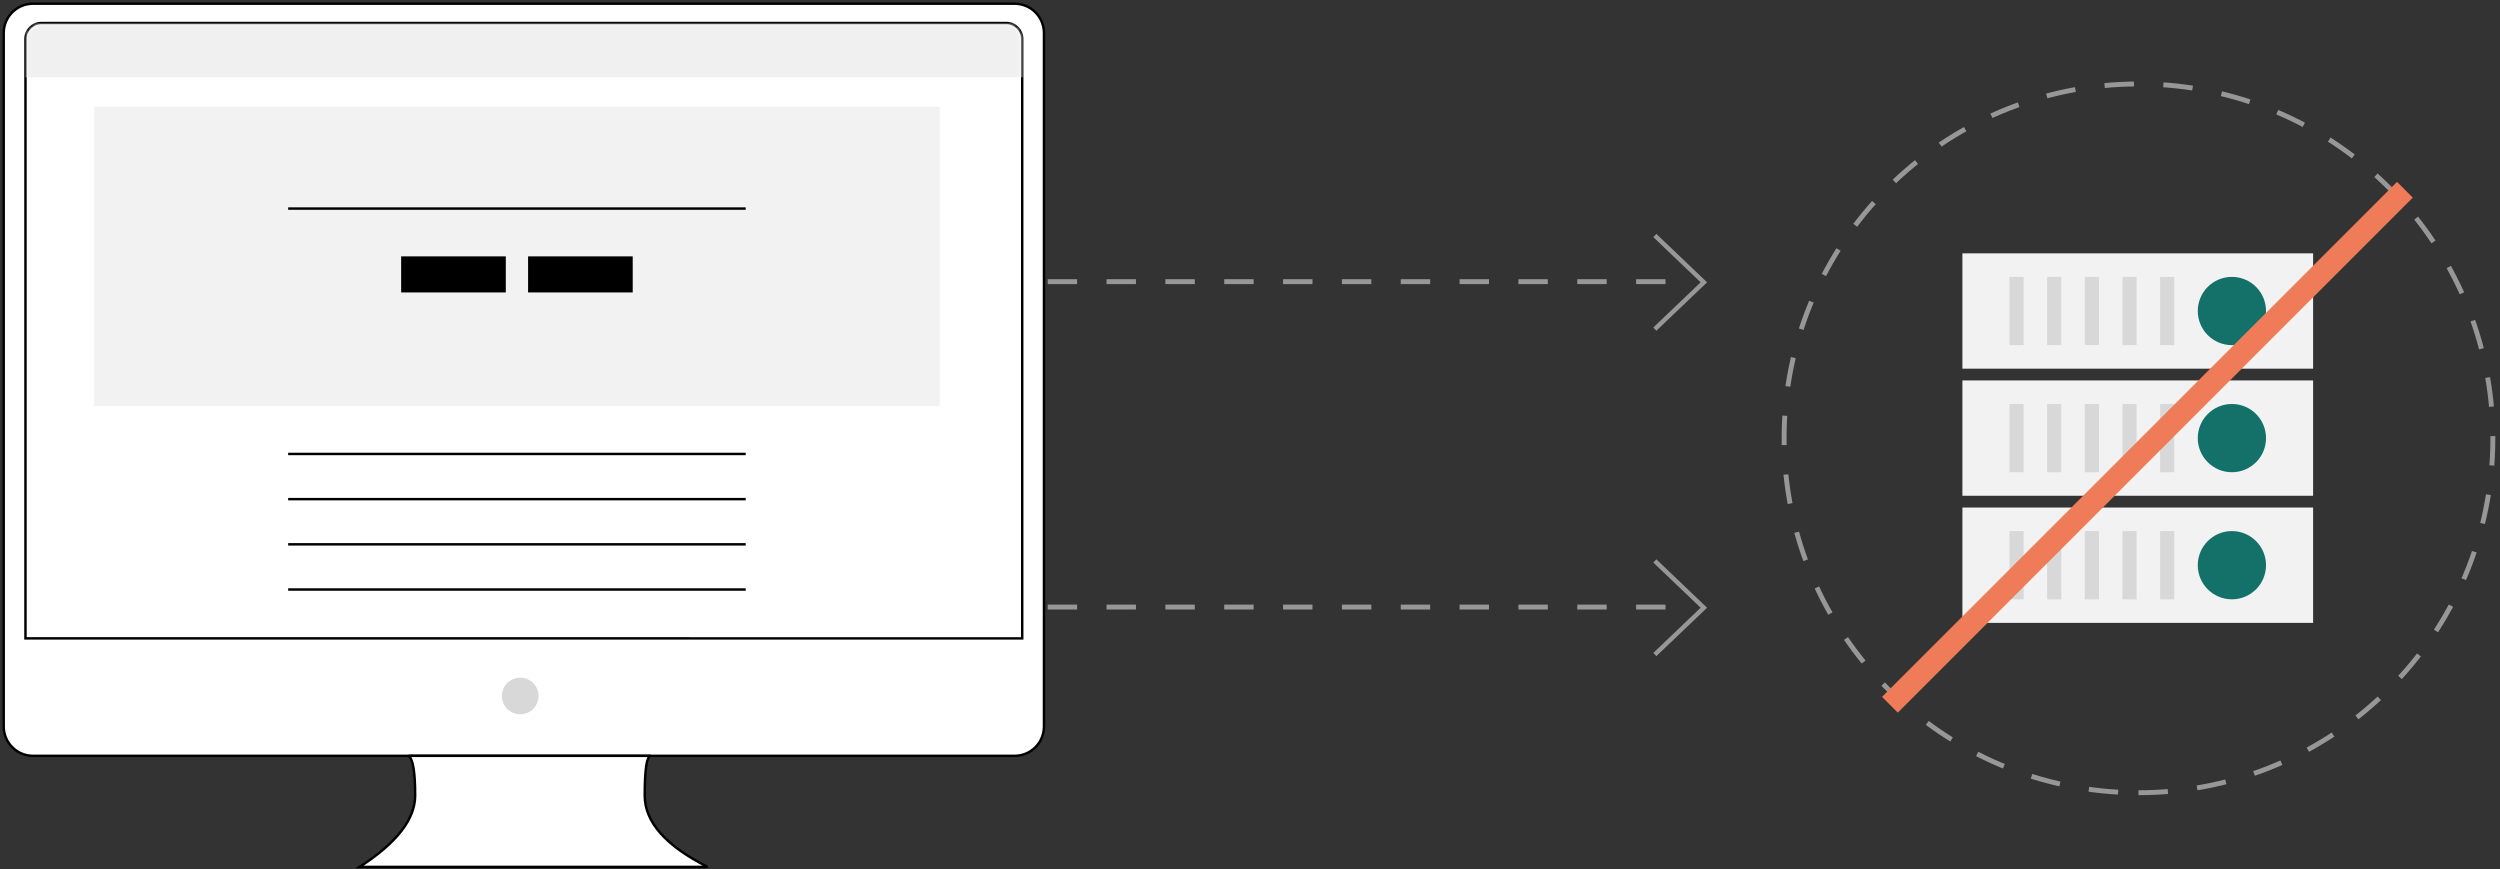 <svg xmlns="http://www.w3.org/2000/svg" xmlns:xlink="http://www.w3.org/1999/xlink" width="673" height="234" viewBox="0 0 673 234"><rect x="0" y="0" width="673" height="234" fill="#333333" stroke="none"/><defs><path id="r91y37y2ma" d="M3.944 0H263.72c2.178 0 3.944 1.766 3.944 3.944v161.053H0V3.944C0 1.766 1.766 0 3.944 0z"></path></defs><g fill="none" fill-rule="evenodd"><g><g><g><g stroke="#979797"><path stroke-dasharray="7.92" stroke-width="1.32" d="M0 12.42L183.48 12.42" transform="translate(-1034 -1783) translate(1035 1784) translate(265.2 21.6) translate(0 128.4)"></path><path stroke-width="1.2" d="M179.28 25.2L192.48 12.6 179.28 0" transform="translate(-1034 -1783) translate(1035 1784) translate(265.2 21.6) translate(0 128.4)"></path></g><g stroke="#979797"><path stroke-dasharray="7.92" stroke-width="1.32" d="M0 12.42L183.48 12.42" transform="translate(-1034 -1783) translate(1035 1784) translate(265.2 21.6) translate(0 40.8)"></path><path stroke-width="1.2" d="M179.28 25.2L192.48 12.6 179.28 0" transform="translate(-1034 -1783) translate(1035 1784) translate(265.2 21.6) translate(0 40.8)"></path></g><g><g><path fill="#F2F2F2" fill-rule="nonzero" d="M0 0H94.406V31.046H0zM0 34.214H94.406V65.26H0zM0 68.429H94.406V99.475H0z" transform="translate(-1034 -1783) translate(1035 1784) translate(265.2 21.6) translate(214.08) translate(48 45.6)"></path><g transform="translate(-1034 -1783) translate(1035 1784) translate(265.2 21.6) translate(214.08) translate(48 45.6) translate(12.672 6.336)"><path fill="#D8D8D8" d="M0 0H3.802V18.374H0zM10.138 0H13.94V18.374H10.138zM20.275 0H24.077V18.374H20.275zM30.413 0H34.215V18.374H30.413zM40.55 0H44.352V18.374H40.55z"></path><circle cx="59.875" cy="9.187" r="9.187" fill="#14716A"></circle></g><g transform="translate(-1034 -1783) translate(1035 1784) translate(265.2 21.6) translate(214.08) translate(48 45.6) translate(12.672 40.55)"><path fill="#D8D8D8" d="M0 0H3.802V18.374H0zM10.138 0H13.94V18.374H10.138zM20.275 0H24.077V18.374H20.275zM30.413 0H34.215V18.374H30.413zM40.55 0H44.352V18.374H40.55z"></path><circle cx="59.875" cy="9.187" r="9.187" fill="#14716A"></circle></g><g transform="translate(-1034 -1783) translate(1035 1784) translate(265.2 21.6) translate(214.08) translate(48 45.6) translate(12.672 74.765)"><path fill="#D8D8D8" d="M0 0H3.802V18.374H0zM10.138 0H13.94V18.374H10.138zM20.275 0H24.077V18.374H20.275zM30.413 0H34.215V18.374H30.413zM40.55 0H44.352V18.374H40.55z"></path><circle cx="59.875" cy="9.187" r="9.187" fill="#14716A"></circle></g></g><path stroke="#979797" stroke-dasharray="7.92" stroke-width="1.32" d="M95.4 190.8c52.688 0 95.4-42.712 95.4-95.4S148.088 0 95.4 0 0 42.712 0 95.4s42.712 95.4 95.4 95.4z" transform="translate(-1034 -1783) translate(1035 1784) translate(265.2 21.6) translate(214.08)"></path></g><path stroke="#EF7B58" stroke-linecap="square" stroke-width="6" d="M244.68 165L379.08 30.6" transform="translate(-1034 -1783) translate(1035 1784) translate(265.2 21.6)"></path></g><g transform="translate(-1034 -1783) translate(1035 1784)"><path fill="#FFF" stroke="#000" stroke-width=".66" d="M7.888 0h264.259c4.357 0 7.888 3.532 7.888 7.888v186.69c0 4.357-3.531 7.889-7.888 7.889H7.888c-4.356 0-7.888-3.532-7.888-7.888V7.889C0 3.531 3.532 0 7.888 0z"></path><circle cx="139.032" cy="186.362" r="4.93" fill="#D8D8D8"></circle><path fill="#FFF" stroke="#000" stroke-width=".66" d="M108.957 202.467c1.205.745 1.808 4.306 1.808 10.682s-4.985 12.785-14.955 19.227h93.675c-11.285-5.697-16.927-12.106-16.927-19.227s.547-10.682 1.642-10.682h-65.243z"></path><g transform="translate(6.186 5.528)"><mask id="npmhcpqggb" fill="#fff"><use xlink:href="#r91y37y2ma"></use></mask><path stroke="#000" stroke-width=".66" d="M263.72-.33c1.18 0 2.249.478 3.022 1.252.774.773 1.252 1.842 1.252 3.022h0v161.383H-.33V3.944c0-1.18.478-2.249 1.252-3.022C1.695.148 2.764-.33 3.944-.33H263.72z"></path><g mask="url(#npmhcpqggb)"><g><path fill="#F2F2F2" fill-rule="nonzero" d="M0 0H227.604V80.594H0z" transform="translate(18.168 22.192)"></path><path stroke="#000" stroke-width=".66" d="M52.219 27.427L175.391 27.427M52.219 93.484L175.391 93.484M52.219 105.649L175.391 105.649M52.219 117.814L175.391 117.814M52.219 129.979L175.391 129.979" transform="translate(18.168 22.192)"></path><path fill="#000" fill-rule="nonzero" d="M82.637 40.297H110.804V50.004H82.637zM116.805 40.297H144.972V50.004H116.805z" transform="translate(18.168 22.192)"></path></g></g><path fill="#F0F0F0" d="M-1.632 -1.568H270.024V14.272H-1.632z" mask="url(#npmhcpqggb)"></path></g></g></g></g></g></svg>